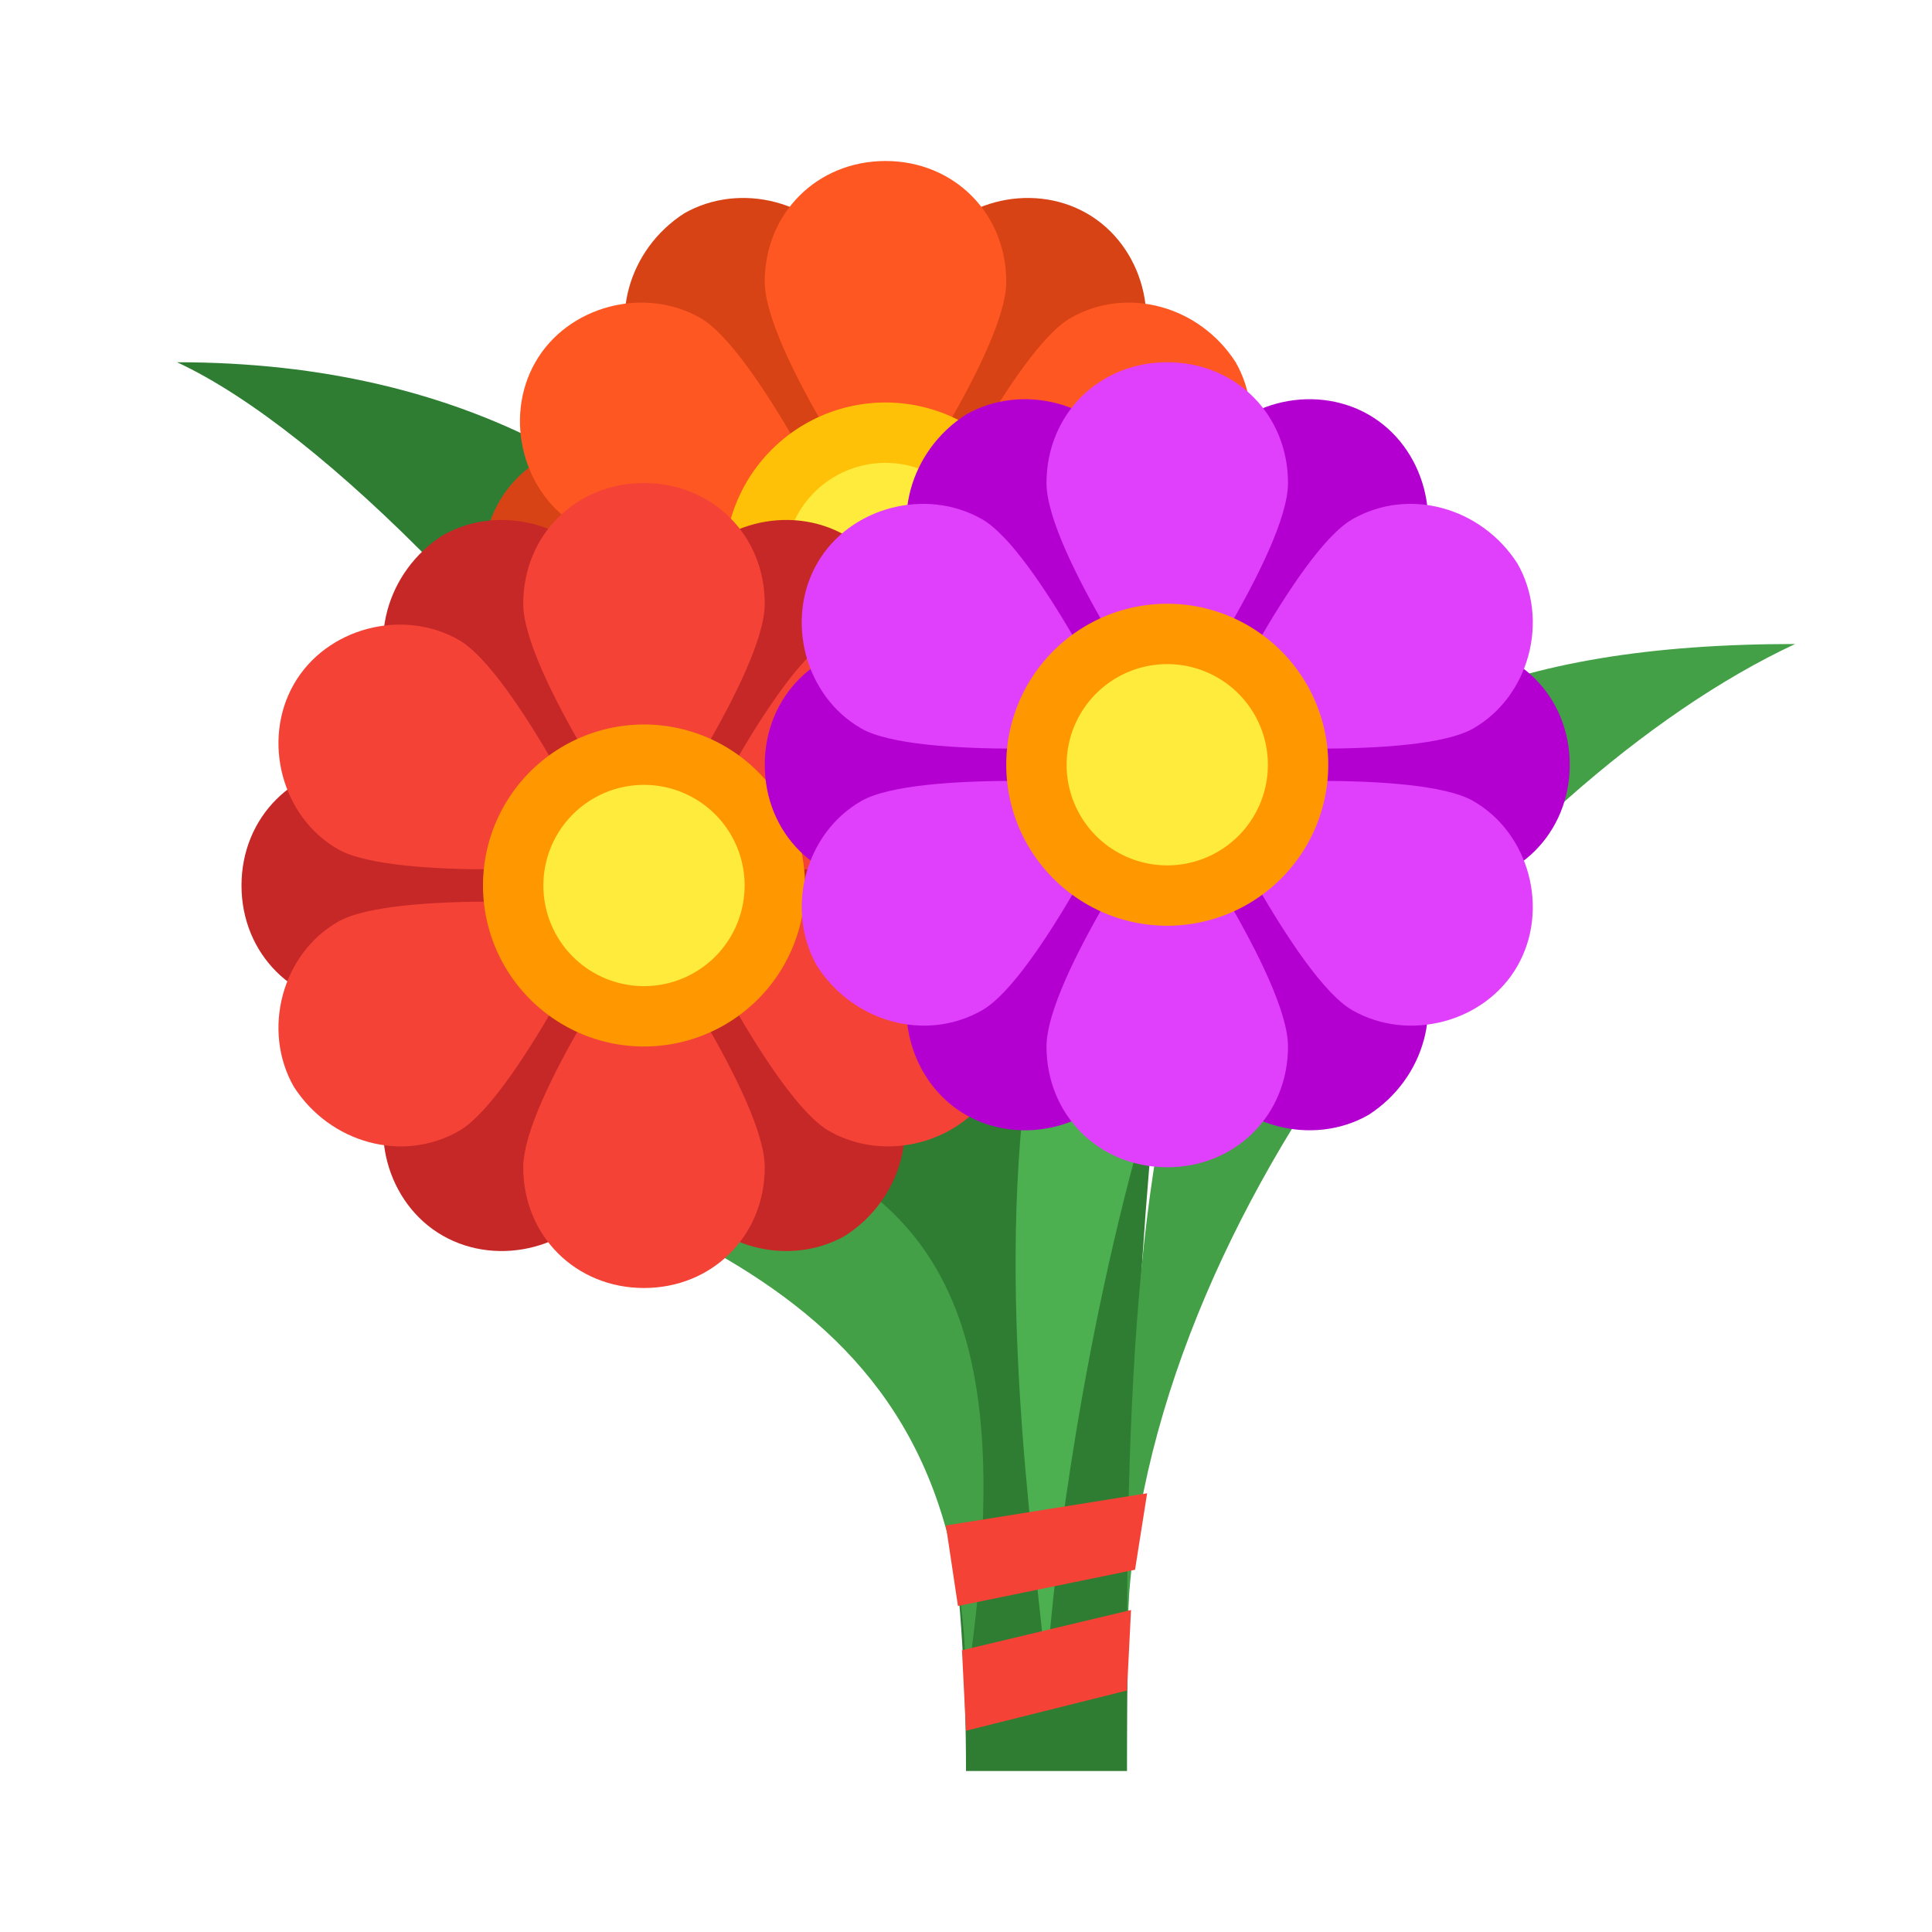 <svg xmlns="http://www.w3.org/2000/svg" viewBox="0 0 48 48" width="50px" height="50px"><path fill="#2E7D32" d="M26,43C26,31.2,11.7,12.4,4.4,9C18.8,9,26,21,26,43z"/><path fill="#2E7D32" d="M28,18.8c-0.1,0.3-1.1,5.2-1.7,15c-1.1-11.9-3.4-20-3.4-20.1L21,14.3c0,0.1,2.3,8.2,3.4,20.1c-2.6-9.4-7.5-13-7.8-13.1l-1.1,1.6C15.5,22.9,24,26.1,24,44h4c0-18.4,2-24.7,2-24.8L28,18.8z"/><path fill="#D84315" d="M17 5.3c1.4-.8 3.3-.3 4.1 1.1.8 1.4.4 6.7.4 6.7s-4.8-2.3-5.6-3.7C15.1 8 15.6 6.2 17 5.3zM27 22.7c-1.4.8-3.3.3-4.1-1.1-.8-1.4-.4-6.7-.4-6.7s4.8 2.3 5.6 3.7C28.9 20 28.4 21.8 27 22.7zM12 14c0-1.7 1.3-3 3-3s6 3 6 3-4.3 3-6 3S12 15.7 12 14zM32 14c0 1.7-1.3 3-3 3s-6-3-6-3 4.3-3 6-3S32 12.3 32 14zM17 22.7c-1.4-.8-1.9-2.7-1.1-4.1.8-1.4 5.6-3.7 5.6-3.7s.4 5.3-.4 6.7C20.3 23 18.4 23.5 17 22.7zM27 5.3c1.4.8 1.9 2.7 1.1 4.1-.8 1.4-5.6 3.7-5.6 3.7s-.4-5.3.4-6.7C23.7 5 25.6 4.5 27 5.3z"/><path fill="#FF5722" d="M22 4c1.7 0 3 1.3 3 3s-3 6-3 6-3-4.3-3-6S20.3 4 22 4zM22 24c-1.7 0-3-1.3-3-3s3-6 3-6 3 4.3 3 6S23.7 24 22 24zM13.3 9c.8-1.4 2.7-1.9 4.1-1.1s3.7 5.6 3.7 5.6-5.3.4-6.7-.4C13 12.3 12.5 10.4 13.3 9zM30.7 19c-.8 1.4-2.7 1.9-4.1 1.1-1.4-.8-3.7-5.6-3.7-5.6s5.3-.4 6.7.4C31 15.7 31.5 17.6 30.7 19zM13.3 19c-.8-1.4-.3-3.3 1.1-4.1 1.4-.8 6.7-.4 6.7-.4s-2.3 4.8-3.7 5.6C16 20.9 14.2 20.4 13.3 19zM30.7 9c.8 1.4.3 3.3-1.1 4.1-1.4.8-6.7.4-6.7.4s2.3-4.8 3.7-5.6S29.8 7.6 30.7 9z"/><path fill="#FFC107" d="M22 10A4 4 0 1 0 22 18A4 4 0 1 0 22 10Z"/><path fill="#FFEB3B" d="M22 11.5A2.5 2.5 0 1 0 22 16.5A2.5 2.5 0 1 0 22 11.5Z"/><g><path fill="#43A047" d="M44.6,16C37.3,19.4,28,30.5,28,41C28,23.5,30.2,16,44.6,16z"/><path fill="#4CAF50" d="M35.6,16C28.3,19.4,26,39.3,26,42C26,38.6,21.2,16,35.6,16z"/><path fill="#43A047" d="M24,42c0-10.5-8.3-11.6-15.6-15C22.8,27,25.7,30.5,24,42z"/></g><g><path fill="#C62828" d="M11 13.3c1.4-.8 3.3-.3 4.1 1.1.8 1.4.4 6.7.4 6.7s-4.8-2.3-5.6-3.7C9.1 16 9.6 14.2 11 13.3zM21 30.7c-1.4.8-3.3.3-4.1-1.1-.8-1.4-.4-6.7-.4-6.7s4.8 2.3 5.6 3.7C22.9 28 22.4 29.8 21 30.7zM6 22c0-1.7 1.3-3 3-3s6 3 6 3-4.3 3-6 3S6 23.7 6 22zM26 22c0 1.7-1.3 3-3 3s-6-3-6-3 4.3-3 6-3S26 20.3 26 22zM11 30.7c-1.4-.8-1.9-2.7-1.1-4.1.8-1.4 5.6-3.7 5.6-3.7s.4 5.3-.4 6.7C14.3 31 12.4 31.5 11 30.7zM21 13.3c1.4.8 1.9 2.7 1.1 4.1-.8 1.4-5.6 3.7-5.6 3.7s-.4-5.3.4-6.7C17.7 13 19.6 12.5 21 13.3z"/></g><g><path fill="#F44336" d="M16 12c1.7 0 3 1.3 3 3s-3 6-3 6-3-4.3-3-6S14.3 12 16 12zM16 32c-1.7 0-3-1.3-3-3s3-6 3-6 3 4.3 3 6S17.7 32 16 32zM7.3 17c.8-1.4 2.7-1.9 4.1-1.1 1.4.8 3.7 5.6 3.7 5.6s-5.3.4-6.7-.4C7 20.3 6.5 18.4 7.3 17zM24.7 27c-.8 1.4-2.7 1.9-4.1 1.1-1.4-.8-3.7-5.6-3.7-5.6s5.3-.4 6.7.4C25 23.7 25.5 25.6 24.7 27zM7.3 27c-.8-1.4-.3-3.3 1.1-4.1 1.4-.8 6.7-.4 6.7-.4s-2.3 4.8-3.7 5.6C10 28.9 8.2 28.4 7.3 27zM24.7 17c.8 1.4.3 3.3-1.1 4.1-1.4.8-6.7.4-6.7.4s2.3-4.8 3.7-5.6C22 15.1 23.8 15.6 24.7 17z"/></g><path fill="#FF9800" d="M16 18A4 4 0 1 0 16 26A4 4 0 1 0 16 18Z"/><path fill="#FFEB3B" d="M16 19.5A2.5 2.5 0 1 0 16 24.5A2.5 2.5 0 1 0 16 19.5Z"/><g><path fill="#B300D1" d="M24 10.3c1.4-.8 3.3-.3 4.1 1.1.8 1.4.4 6.7.4 6.7s-4.8-2.3-5.6-3.7C22.1 13 22.6 11.2 24 10.3zM34 27.7c-1.4.8-3.3.3-4.1-1.1-.8-1.4-.4-6.7-.4-6.7s4.8 2.3 5.6 3.7S35.4 26.8 34 27.7zM19 19c0-1.7 1.3-3 3-3s6 3 6 3-4.3 3-6 3S19 20.7 19 19zM39 19c0 1.7-1.3 3-3 3s-6-3-6-3 4.3-3 6-3S39 17.3 39 19zM24 27.7c-1.4-.8-1.9-2.7-1.1-4.1.8-1.4 5.6-3.7 5.6-3.7s.4 5.3-.4 6.7C27.3 28 25.4 28.5 24 27.7zM34 10.3c1.4.8 1.9 2.7 1.1 4.1s-5.6 3.7-5.6 3.7-.4-5.3.4-6.7C30.7 10 32.6 9.5 34 10.3z"/></g><g><path fill="#E040FB" d="M29 9c1.7 0 3 1.3 3 3s-3 6-3 6-3-4.3-3-6S27.3 9 29 9zM29 29c-1.7 0-3-1.3-3-3s3-6 3-6 3 4.3 3 6S30.7 29 29 29zM20.3 14c.8-1.4 2.7-1.9 4.1-1.1 1.4.8 3.7 5.6 3.7 5.6s-5.3.4-6.7-.4C20 17.3 19.5 15.4 20.3 14zM37.7 24c-.8 1.4-2.7 1.9-4.1 1.1-1.4-.8-3.7-5.6-3.7-5.6s5.3-.4 6.7.4C38 20.7 38.5 22.6 37.7 24zM20.3 24c-.8-1.4-.3-3.3 1.1-4.1 1.4-.8 6.7-.4 6.7-.4s-2.3 4.8-3.7 5.6C23 25.9 21.2 25.4 20.3 24zM37.7 14c.8 1.4.3 3.3-1.1 4.1-1.4.8-6.7.4-6.7.4s2.3-4.8 3.7-5.6C35 12.1 36.8 12.6 37.7 14z"/></g><path fill="#FF9800" d="M29 15A4 4 0 1 0 29 23A4 4 0 1 0 29 15Z"/><path fill="#FFEB3B" d="M29 16.5A2.5 2.5 0 1 0 29 21.5A2.5 2.5 0 1 0 29 16.5Z"/><g><path fill="#F44336" d="M28.2 39L23.8 39.9 23.5 37.9 28.5 37.1zM28 42L24 43 23.9 41 28.1 40z"/></g></svg>